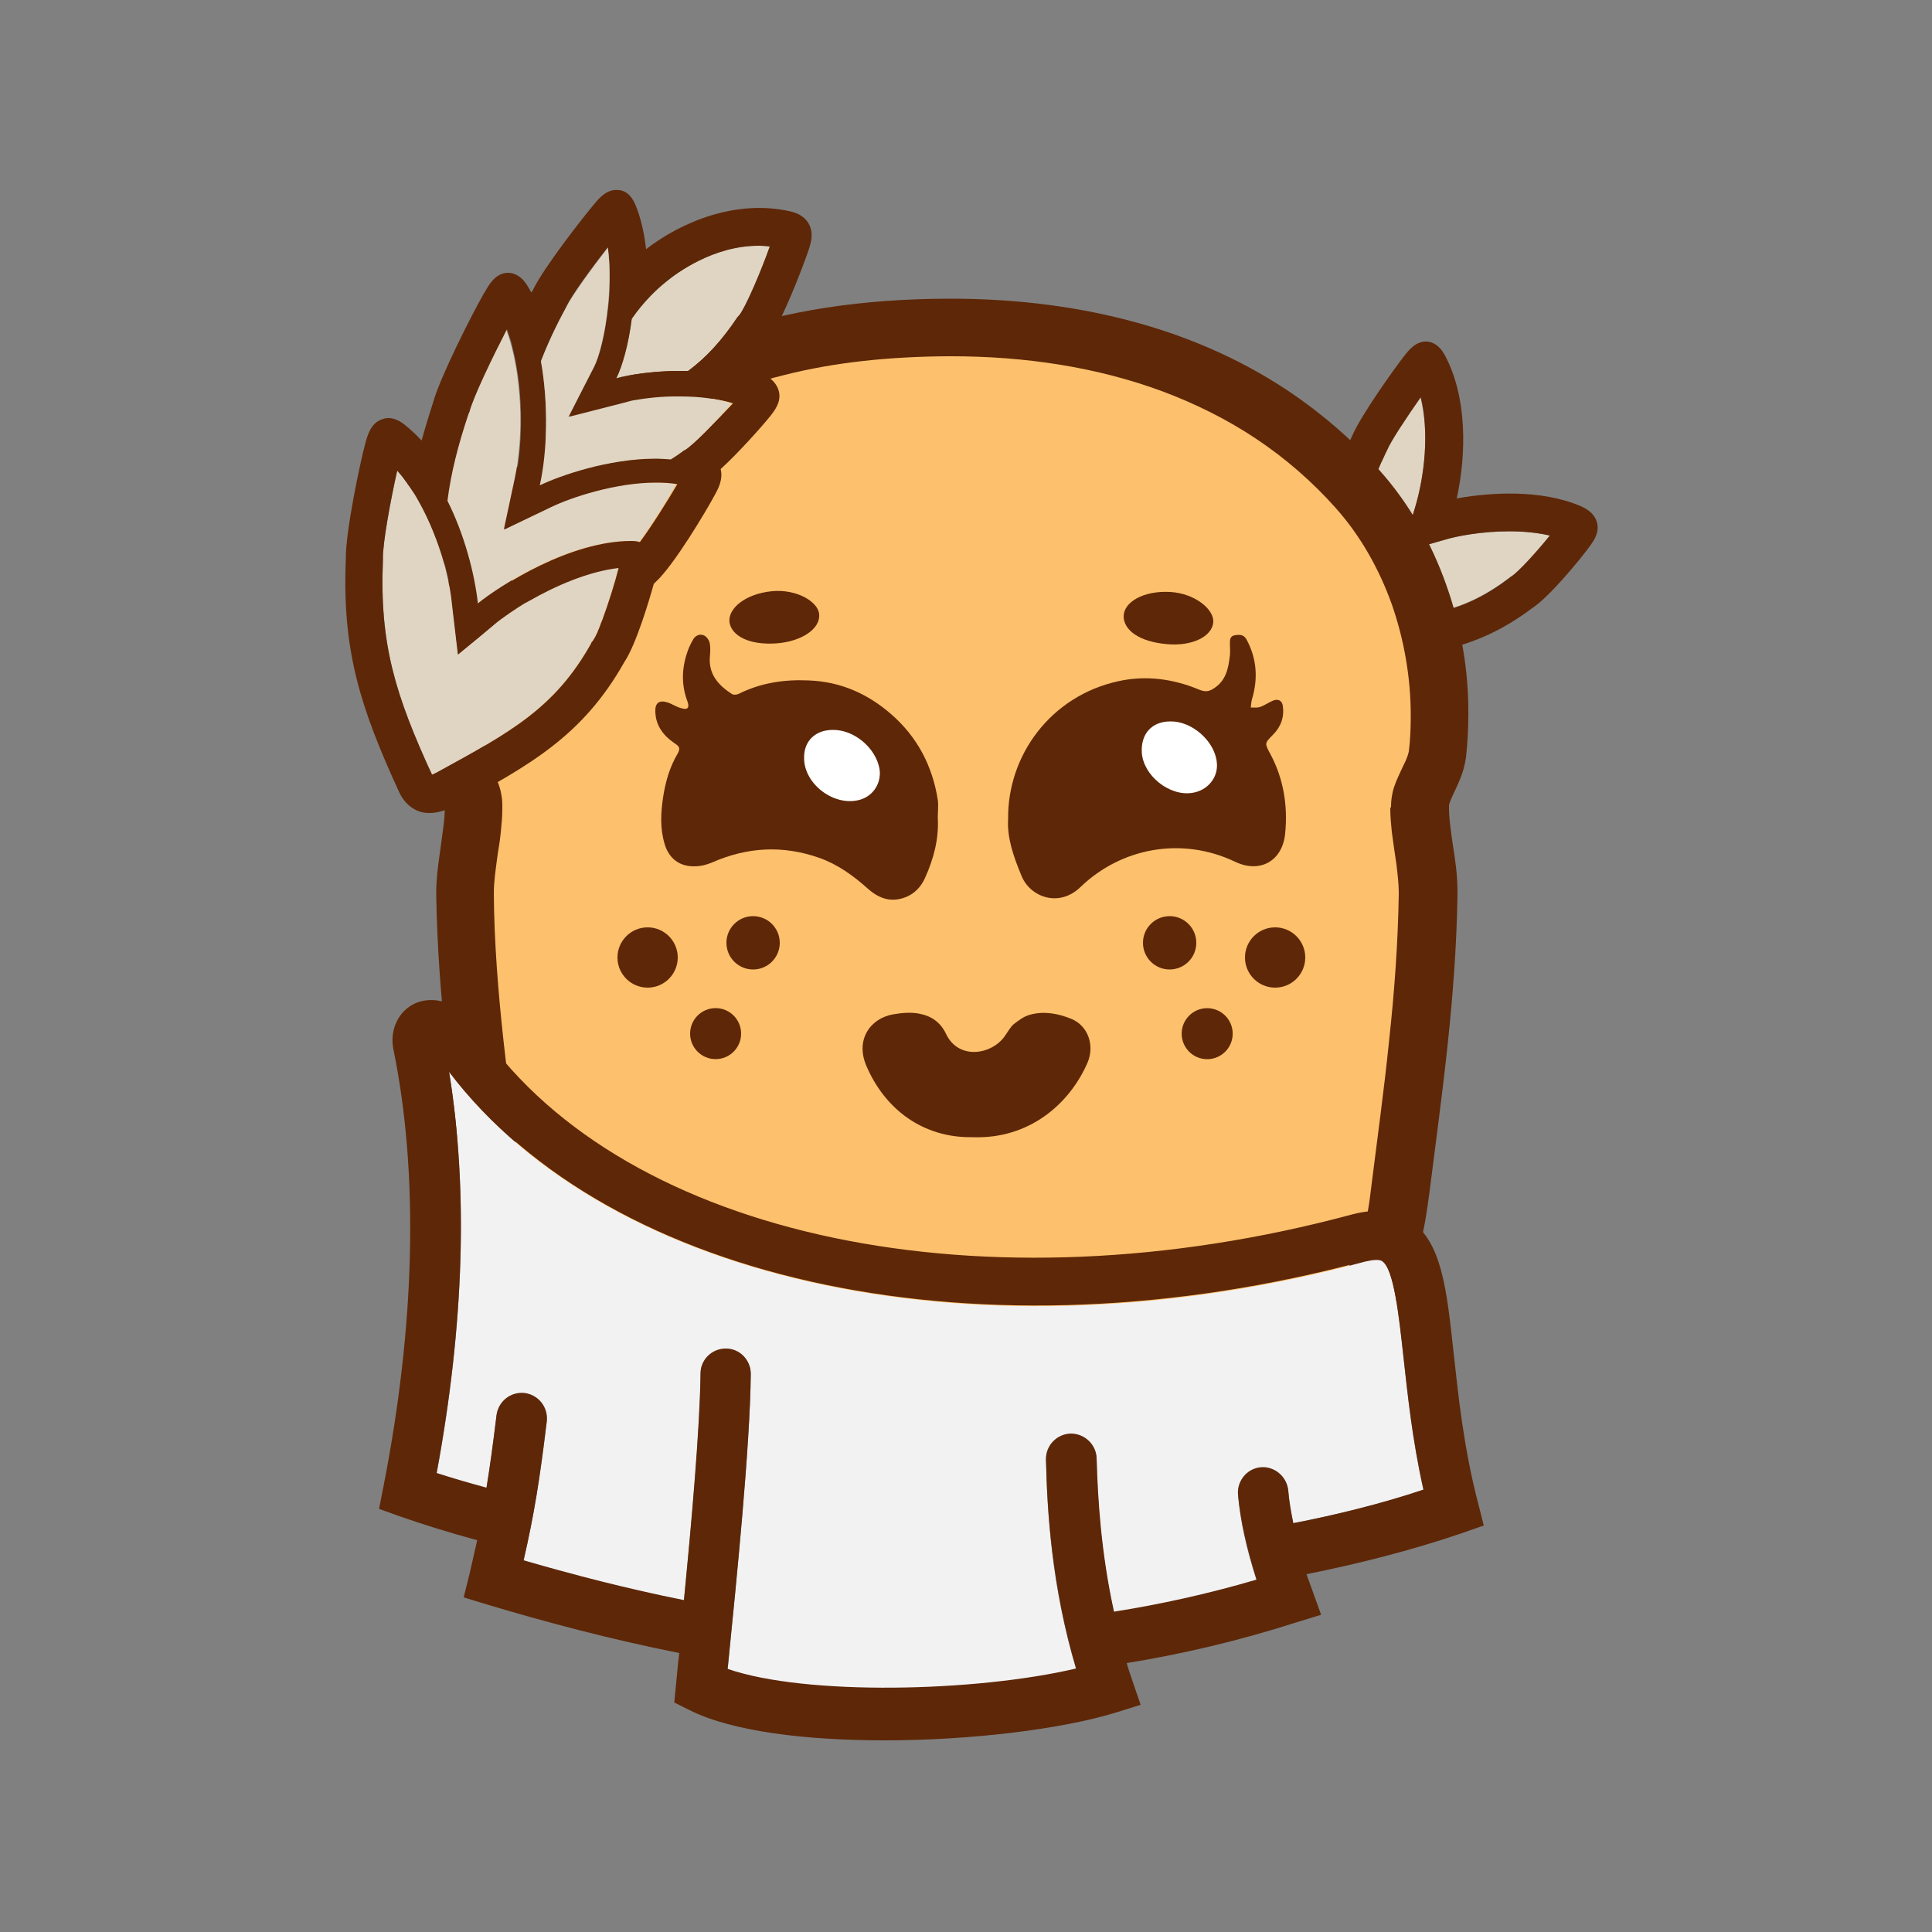 <?xml version="1.0" encoding="utf-8"?>
<!-- Generator: Adobe Illustrator 26.1.0, SVG Export Plug-In . SVG Version: 6.00 Build 0)  -->
<svg version="1.1" id="Layer_1" xmlns="http://www.w3.org/2000/svg" xmlns:xlink="http://www.w3.org/1999/xlink" x="0px" y="0px"
	 viewBox="0 0 500 500" enable-background="new 0 0 500 500" xml:space="preserve">
<rect x="0" y="0" width="500" height="500" fill="#808080" stroke="none"/>
<path fill="#E0D5C3" d="M390.8,149.4l0.3-0.2c1.8-1.1,6.6-6.4,10-10.6c-3-0.7-6.6-1.1-10.5-1.1c-7.3,0-13.7,1.3-16.4,2.1l-11.5,3.3
	l3.5-11.5c2.6-8.4,3.7-19.6,1.4-28.6c-3.5,4.9-7.7,11.3-8.8,13.9l-0.1,0.2l-0.1,0.2c-7.6,15.6-8.8,26.5-8.5,44.4
	c19-1.7,28.6-3,40.4-11.9L390.8,149.4z"/>
<path fill="#5E2707" d="M413.3,135.2c-0.5-1.8-1.9-3.2-4.2-4.2c-10.4-4.5-23.9-3.5-32.1-2c2.5-11.4,2.8-26.3-3.2-37.3
	c-1.4-2.5-3.2-3.2-4.4-3.3c-2.9-0.2-4.7,2.1-5.9,3.6c-2.5,3.2-11.4,15.6-13.6,20.9c-8.6,17.7-9.9,30.4-9.4,50.4
	c0.1,3.1,1.4,4.9,2.5,5.9c1.6,1.4,3.7,2.1,6.5,2.1c0.5,0,1,0,1.6-0.1c17.9-1.6,30.8-2.8,45.4-13.8c4.4-2.8,12.7-12.9,15.2-16.4
	C412.4,140,414,137.8,413.3,135.2z M366.2,131.4l-3.5,11.5l11.5-3.3c2.7-0.8,9.1-2.1,16.4-2.1c3.9,0,7.5,0.4,10.5,1.1
	c-3.4,4.2-8.2,9.5-10,10.6l-0.3,0.2l-0.2,0.2c-11.8,9-21.5,10.2-40.4,11.9c-0.3-17.9,1-28.9,8.5-44.4l0.1-0.2l0.1-0.2
	c1-2.5,5.3-8.9,8.8-13.9C369.9,111.8,368.7,123,366.2,131.4z"/>
<g>
	<polygon fill="#5E2707" points="113,231.7 113,231.7 113,231.7 	"/>
	<path fill="#5E2707" d="M320,355h1v0C320.7,355,320.3,355,320,355L320,355z"/>
	<path fill="#5E2707" d="M359,208.5C359,208.5,359,208.5,359,208.5C359,208.5,359,208.5,359,208.5L359,208.5z"/>
	<path fill="#5E2707" d="M374.3,151.4c-3.8-10.8-9.6-21.1-17.3-29.7c-7.2-8.1-15.2-14.9-23.7-20.6c-12.8-8.5-26.9-14.5-41.7-18.3
		c-14.7-3.8-30.1-5.5-45.5-5.5c-0.4,0-0.8,0-1.1,0c-21,0.1-41.5,2.8-60.5,9.7c-9.5,3.5-18.7,8-27.3,13.7c-8.6,5.7-16.7,12.7-24.1,21
		c-7.7,8.7-13.5,18.9-17.3,29.7c-3.8,10.8-5.8,22.3-5.8,33.7c0,3.7,0.2,7.4,0.6,11.1c0.2,2.1,0.8,3.9,1.4,5.4c0.5,1.1,0.9,2.1,1.3,3
		c0.6,1.3,1.1,2.3,1.4,3c0.1,0.4,0.2,0.6,0.3,0.8c0,0.2,0,0.3,0.1,0.3v0c0,0.1,0,0.3,0,0.4c0,1.4-0.1,2.9-0.3,4.5
		c-0.3,2.4-0.7,5.2-1.1,8.1c-0.4,2.9-0.8,6-0.8,9.4c0,0.2,0,0.3,0,0.5c0.2,13.1,1.2,26.2,2.6,39.3c1.4,13.1,3.1,26.1,4.8,38.8l0,0
		c0.6,4.9,1.6,10.5,3.3,16c0.9,2.8,2,5.5,3.4,8.2c1.4,2.7,3.2,5.2,5.4,7.5c2.5,2.6,5.1,4.8,7.9,6.6c4.2,2.7,8.7,4.5,13.3,5.5
		c4.6,1,9.3,1.4,14.1,1.4c0.3,0,0.6,0,0.9,0c17.5-0.2,35.2-0.2,52.9-0.2c32.7,0,65.6,0.2,98.4,0.2l1.6,0c3.3,0,6.5-0.1,9.7-0.5
		c2.4-0.3,4.8-0.7,7.1-1.3c3.5-0.9,7-2.3,10.3-4.2c3.3-1.9,6.4-4.5,9.2-7.6c2.1-2.3,3.8-4.8,5.2-7.5c2.1-3.9,3.6-8.1,4.6-12.2
		c1.1-4.1,1.7-8.2,2.2-12l0,0.1c1.6-12.8,3.4-25.8,4.8-38.9c1.4-13.1,2.4-26.2,2.6-39.3l0,0c0-0.2,0-0.4,0-0.6
		c0-4.4-0.6-8.5-1.2-12.2c-0.3-1.8-0.5-3.6-0.7-5.2c-0.2-1.6-0.3-3.1-0.3-4.5c0-0.1,0-0.3,0-0.4l0,0l0,0c0,0,0-0.1,0-0.3
		c0.1-0.3,0.2-0.7,0.5-1.4c0.2-0.5,0.5-1.1,0.8-1.8c0.5-1,1.1-2.3,1.7-3.8c0.6-1.5,1.1-3.3,1.4-5.3c0.4-3.7,0.6-7.4,0.6-11.1
		C380.1,173.8,378.2,162.3,374.3,151.4z"/>
</g>
<path fill="#FDC06C" d="M360,208.5L360,208.5C360,208.5,360,208.5,360,208.5c0-1.2,0.2-2.4,0.4-3.4c0.2-1,0.6-2,0.9-2.8
	c0.7-1.7,1.4-3.1,1.9-4.2c0.4-0.8,0.7-1.4,0.9-2c0.3-0.7,0.4-1.2,0.5-1.6c0.4-3.1,0.5-6.2,0.5-9.4c0-9.7-1.7-19.5-4.9-28.7
	c-3.3-9.2-8.1-17.7-14.4-24.8c-6.3-7.1-13.3-13.1-20.8-18.1c-7.5-5-15.6-9-24.1-12.2c-17-6.3-35.6-9.1-54.7-9.1c-0.3,0-0.7,0-1,0
	c-14.8,0.1-29.1,1.5-42.4,4.9c-13.4,3.3-25.8,8.5-37.2,16c-7.6,5-14.6,11.1-21.2,18.4c-6.3,7.1-11.1,15.6-14.4,24.8
	c-3.3,9.2-4.9,19.1-4.9,28.7c0,3.2,0.2,6.3,0.5,9.4c0,0.4,0.2,0.9,0.4,1.6c0.3,0.7,0.7,1.6,1.2,2.7c0.4,0.7,0.7,1.5,1.1,2.4
	c0.5,1.2,1.1,2.6,1.4,4.3c0.2,1,0.3,2,0.3,3.1v0c0,0.2,0,0.4,0,0.7c0,2.1-0.2,4.2-0.4,6.2c-0.2,2-0.5,3.9-0.8,5.7
	c-0.5,3.7-1,7.1-1,10c0,0.1,0,0.2,0,0.3l0,0c0.1,12.4,1.1,25.1,2.5,37.9c1.4,12.8,3.1,25.7,4.7,38.5l0,0c0.4,3.3,1,6.7,1.8,10
	c0.8,3.3,1.9,6.4,3.3,8.9c0.9,1.7,1.9,3.2,3.1,4.4c2.6,2.7,5.1,4.5,7.8,5.8c2.7,1.3,5.7,2.1,9.1,2.6c2.3,0.3,4.8,0.4,7.5,0.4
	c0.3,0,0.5,0,0.8,0c17.6-0.2,35.3-0.2,53-0.2c33.3,0,66.7,0.2,99.9,0.2h0.1c3.2,0,6.2-0.2,8.8-0.5c2.7-0.4,5-0.9,7.2-1.8
	c1.4-0.6,2.8-1.2,4.1-2.1c1.7-1.1,3.4-2.5,5.1-4.3c1.2-1.3,2.2-2.8,3.1-4.5c0.9-1.7,1.7-3.6,2.4-5.7c1.4-4.1,2.2-8.7,2.7-13.2l0,0
	l0,0c1.6-12.8,3.4-25.7,4.7-38.5c1.4-12.8,2.3-25.5,2.5-37.9l0,0c0-0.1,0-0.2,0-0.4c0-2.2-0.3-4.7-0.6-7.3c-0.4-2.6-0.8-5.4-1.2-8.4
	c-0.2-2-0.4-4-0.4-6.2C360,209,360,208.7,360,208.5C360,208.5,360,208.5,360,208.5z"/>
<path fill="#5E2707" d="M242.7,211.7c0.3,5.5-1.1,10.6-3.3,15.5c-1,2.2-2.5,3.9-4.8,4.9c-3.9,1.6-7.1,0.5-10.1-2.2
	c-3.7-3.3-7.7-6.2-12.5-7.9c-9.4-3.3-18.6-2.8-27.7,1.2c-1.4,0.6-3,1-4.5,1c-3.9,0.1-6.7-2-7.8-5.8c-1.2-4-1-8-0.4-12
	c0.6-4,1.7-7.9,3.8-11.4c0.8-1.5,0.3-1.9-0.9-2.7c-2.8-1.9-4.8-4.5-4.9-8.1c-0.1-2.3,1-3.1,3.2-2.4c1.2,0.4,2.3,1.2,3.6,1.5
	c1.6,0.5,2.1-0.2,1.5-1.8c-1.8-4.8-1.4-9.5,0.5-14.1c0.3-0.7,0.7-1.4,1.1-2.1c0.7-1,1.8-1.3,2.8-0.8c0.7,0.4,1.3,1.3,1.4,2.1
	c0.2,1.1,0.1,2.3,0,3.5c-0.3,4.5,2.3,7.3,5.7,9.5c0.4,0.3,1.3,0.2,1.7,0c5.8-2.9,11.9-3.8,18.2-3.5c8.2,0.3,15.2,3.4,21.3,8.7
	c6.8,5.9,10.7,13.4,12.1,22.2C242.9,208.5,242.7,210.1,242.7,211.7z"/>
<path fill="#5E2707" d="M260.9,212c-0.2-16.6,11.1-31.9,28.5-35.7c7.2-1.6,14.3-0.6,21,2.2c1.3,0.5,2.2,0.6,3.5-0.2
	c3.4-2,4-5.3,4.4-8.7c0.1-1,0-2.1,0-3.1c0-0.9,0-1.9,1.3-2.1c1.2-0.2,2.3-0.2,3,1.1c2.7,5,3,10.2,1.4,15.5c-0.2,0.7-0.2,1.4-0.3,2.1
	c0.8,0,1.6,0.1,2.3-0.1c1.2-0.4,2.3-1.2,3.5-1.7c1.3-0.5,2.3,0,2.5,1.4c0.4,2.9-0.5,5.4-2.6,7.5c-2.2,2.2-2.1,2.2-0.6,5
	c3.4,6.4,4.5,13.3,3.8,20.5c-0.7,7.2-6.6,10.4-13,7.3c-13.9-6.6-29.5-3.5-39.9,6.5c-5.6,5.5-13.2,2.7-15.4-3
	C262.3,221.7,260.6,216.8,260.9,212z"/>
<path fill="#5E2707" d="M251.6,294.3c-12.7,0.2-22.6-7.2-27.4-18.5c-2.9-6.8,1.1-12.3,7-13.3c2.3-0.4,4.8-0.6,7-0.1
	c2.9,0.6,5.2,2.2,6.6,5.1c3.2,6.9,11.8,5.5,15.2,0.7c0.8-1.1,1.4-2.3,2.3-3.1c1.3-1,2.7-2.1,4.3-2.5c3.6-1,7.3-0.3,10.7,1.1
	c4.3,1.8,6,6.8,4.2,11.2C276.9,285.6,266.4,294.9,251.6,294.3z"/>
<path fill="#5E2707" d="M212,159c0.3,3.8-4.6,7-11,7.5c-7.1,0.5-11.6-1.9-12.2-5.4c-0.5-3.5,3.9-7.4,11-8.1
	C206.3,152.4,211.8,155.8,212,159z"/>
<path fill="#5E2707" d="M314,161c-0.3,3.8-5.6,6.3-12,5.7c-7.1-0.6-11.2-3.6-11.2-7.2c0-3.6,5-6.7,12.1-6.3
	C309.3,153.6,314.2,157.7,314,161z"/>
<path fill="#FFFFFF" d="M208.1,196.2c-0.1-4.4,2.9-7.3,7.4-7.3c5.5-0.1,11.1,4.6,12.1,10c0.6,3.5-1.4,6.9-4.8,8
	C216.2,209,208.1,203.1,208.1,196.2z"/>
<path fill="#FFFFFF" d="M302.9,186.7c5.5-0.1,11.4,5,12,10.5c0.5,3.9-2.3,7.4-6.4,8c-5.9,0.9-12.6-4.5-13-10.4
	C295.2,189.9,298.1,186.7,302.9,186.7z"/>
<circle fill="#5E2707" cx="167.6" cy="247.8" r="7.8"/>
<circle fill="#5E2707" cx="194.9" cy="244" r="6.9"/>
<circle fill="#5E2707" cx="185.2" cy="267.5" r="6.6"/>
<circle fill="#5E2707" cx="330" cy="247.8" r="7.8"/>
<circle fill="#5E2707" cx="302.7" cy="244" r="6.9"/>
<ellipse transform="matrix(1 -1.063672e-02 1.063672e-02 1 -2.828 3.338)" fill="#5E2707" cx="312.4" cy="267.5" rx="6.6" ry="6.6"/>
<path fill="#E0D5C3" d="M196.3,63.6c-11.7,0-21.3,7.1-23.9,9.3c-2.3,1.9-5.8,5.1-8.9,9.6c-0.9,6.5-2.4,12.2-4,15.4
	C162.7,97,169,96,176,96c0.7,0,1.4,0,2.1,0c4.7-3.5,8.8-7.8,12.8-14l0.2-0.2l0.2-0.2c1.7-2.1,5.8-11.8,8-17.9
	C198.3,63.6,197.3,63.6,196.3,63.6z"/>
<path fill="#E0D5C3" d="M131.5,158.9c-0.4,0.3-0.9,0.6-1.3,0.9c-0.2,0.1-0.3,0.3-0.5,0.4c-0.3,0.2-0.5,0.4-0.8,0.6
	c-0.4,0.3-0.8,0.6-1.1,0.9l-3.7,3.1l0,0l-5.6,4.6l-1.4-11.9c-0.1-0.8-0.2-1.7-0.3-2.6c0-0.3-0.1-0.5-0.1-0.8
	c-0.1-0.6-0.2-1.2-0.3-1.9c-0.1-0.3-0.1-0.6-0.2-0.9c-0.1-0.6-0.3-1.3-0.4-2c-0.1-0.3-0.1-0.5-0.2-0.8c-2.3-9.6-6.6-19.7-12.8-26.7
	c-1.7,7.5-3.8,19-3.7,22.8l0,0.2l0,0.2c-0.9,21.7,3.2,34.8,12.7,55.5c0.3-0.1,0.7-0.3,1.3-0.6c19-10.4,30.4-16.6,39.9-33.4l0.1-0.3
	l0.2-0.2c1.7-2.5,5.1-12.5,6.8-19.1c-10.3,1.1-21.7,7.2-28.5,11.8C131.6,158.8,131.6,158.8,131.5,158.9z"/>
<path fill="#E0D5C3" d="M142.5,131.2l-12.1,5.8l2.8-13.1c2.4-11.2,2-27.2-2.2-38.7c-3.7,7.1-8.7,17.5-9.7,21.4l-0.1,0.2l-0.1,0.2
	c-2.8,8.3-4.5,15.5-5.5,22.6c4.4,8.8,6.9,18.7,7.9,26.7c6-4.9,23.9-16.3,39.7-16.3c0,0,0,0,0,0c0.9,0,1.6,0.1,2.2,0.3
	c2.9-3.9,7-10.4,9.6-15c-1.7-0.3-3.6-0.4-5.6-0.4C159.2,124.9,147.7,128.6,142.5,131.2z"/>
<path fill="#5E2707" d="M209.3,64.6c0.5-1.6,1.4-4.2,0-6.7c-0.9-1.6-2.5-2.7-4.8-3.2c-14.1-3.2-28.3,2.8-37.3,9.8
	c-0.5-4.4-1.4-8.3-2.8-11.6c-1.2-2.8-2.9-3.6-4.2-3.7c-3-0.4-5,1.9-6.4,3.6c-2.9,3.4-13.1,16.5-15.8,22.1c-0.2,0.3-0.3,0.6-0.5,0.8
	c-0.4-0.7-0.7-1.3-1.1-1.9c-1.7-2.7-3.7-3.2-5-3.2c-3.2,0.1-4.9,3.1-6,5.1l-0.1,0.1c-3.2,5.6-11.4,21.8-13.2,28.3
	c-1.1,3.4-2.1,6.7-3,9.9c-1.4-1.5-2.9-2.9-4.4-4.1c-2-1.6-4-2.1-5.8-1.4c-3,1-3.8,4.2-4.4,6.4c-1.3,4.8-5.1,22.8-5,29.7
	c-1,23.7,3.7,38.4,13.8,60.4c1.5,3.2,3.6,4.4,5.2,5c0.8,0.3,1.7,0.4,2.7,0.4c2.1,0,4.3-0.7,6.8-2c19.1-10.4,32.8-17.9,43.6-37.1
	c3.1-4.6,6.6-16.6,7.6-20.2c0.2-0.2,0.4-0.4,0.5-0.5c4.6-4.2,13-18.2,15.5-22.9c0.6-1.1,2-3.7,1.3-6.3c4.6-4.2,10.5-10.8,13-13.9
	c0.9-1.2,2.7-3.4,2.1-6.1c-0.4-1.8-1.7-3.4-4-4.5c-1.3-0.7-2.7-1.3-4.3-1.8c2-2.3,3.9-4.8,5.8-7.7C202.4,83.2,207.7,69.3,209.3,64.6
	z M155.9,160.4C155.9,160.4,155.9,160.4,155.9,160.4c-0.2,0.4-0.3,0.8-0.5,1.2c0,0,0,0.1,0,0.1c-0.1,0.3-0.3,0.7-0.4,1
	c0,0.1,0,0.1-0.1,0.2c-0.1,0.3-0.2,0.5-0.3,0.8c0,0.1-0.1,0.1-0.1,0.2c-0.1,0.2-0.2,0.4-0.3,0.6c0,0.1-0.1,0.2-0.1,0.2
	c-0.1,0.2-0.2,0.4-0.3,0.5c0,0.1-0.1,0.1-0.1,0.2c-0.1,0.2-0.2,0.4-0.4,0.6l-0.2,0.2l-0.1,0.3c-9.4,16.8-20.9,23-39.9,33.4
	c-0.5,0.3-1,0.5-1.3,0.6c-9.5-20.7-13.6-33.8-12.7-55.5l0-0.2l0-0.2c-0.1-3.9,2-15.3,3.7-22.8c0.7,0.8,1.4,1.6,2,2.5
	c0.2,0.3,0.5,0.6,0.7,1c0.4,0.5,0.8,1.1,1.2,1.7c0.3,0.4,0.5,0.8,0.8,1.2c0.3,0.5,0.6,1.1,0.9,1.6c2.8,5,5,10.6,6.6,16.1
	c0,0,0-0.1,0-0.1c0.3,0.9,0.5,1.8,0.7,2.7c0,0,0,0,0,0c0,0,0,0,0,0c0.3,1.2,0.5,2.4,0.8,3.6v0c0.1,0.6,0.2,1.3,0.3,1.9c0,0,0,0,0,0
	c0,0.3,0.1,0.5,0.1,0.8c0,0,0,0,0,0c0.1,0.9,0.3,1.7,0.3,2.6l1.4,11.9l5.6-4.6l3.7-3.1c0.7-0.5,1.5-1.2,2.4-1.8h0
	c0.4-0.3,0.8-0.6,1.3-0.9c0,0,0,0,0,0c0,0,0.1-0.1,0.1-0.1c0.5-0.3,1-0.7,1.5-1c0.1-0.1,0.2-0.1,0.3-0.2c0.4-0.3,0.9-0.6,1.4-0.9
	c0.1-0.1,0.2-0.1,0.3-0.2c0.5-0.3,1-0.6,1.6-0.9c0.1,0,0.1-0.1,0.2-0.1c6.6-3.8,15.2-7.6,23.1-8.5
	C159.1,151,157.4,156.3,155.9,160.4z M165.6,140.3c-0.6-0.2-1.3-0.3-2.2-0.3c0,0,0,0,0,0c-15.8,0-33.7,11.4-39.7,16.3
	c-0.9-8-3.5-17.9-7.9-26.7c0.9-7.1,2.7-14.3,5.5-22.6l0.1-0.2l0.1-0.2c1-3.9,6-14.2,9.7-21.4c0.4,1.1,0.7,2.2,1.1,3.3
	c0,0.2,0.1,0.3,0.1,0.5c3,11,3.1,24.9,1,34.9l-2.8,13.1l12.1-5.8c5.2-2.5,16.7-6.3,27-6.3c2,0,3.9,0.1,5.6,0.4
	C172.6,129.9,168.5,136.4,165.6,140.3z M177.2,116.4l-0.3,0.1l-0.2,0.2c-1,0.7-2.1,1.4-3.1,2.1c-1.3-0.1-2.7-0.2-4-0.2
	c-12,0-24.6,4.4-29.9,6.9c1.9-8.6,2.3-20.8,0.3-32.1c1.7-4.4,3.8-8.9,6.5-13.9l0.1-0.2l0.1-0.2c1.3-2.8,6.4-9.8,10.6-15.1
	c0.2,1.2,0.3,2.4,0.4,3.7c0,0.1,0,0.2,0,0.3c0.1,1.2,0.1,2.5,0.1,3.8c0,0.1,0,0.2,0,0.4c0,1.3-0.1,2.6-0.1,3.9c0,0.1,0,0.1,0,0.2
	c-0.1,1.3-0.2,2.6-0.4,3.9c0,0,0,0,0,0v0c-0.7,6.3-2.1,11.9-3.5,14.7l-3,5.8l0,0l-3.6,7.1l14.1-3.6c0.5-0.1,1.2-0.3,2-0.4
	c0,0,0,0,0,0c0.2,0,0.4-0.1,0.7-0.1c0,0,0.1,0,0.1,0c3-0.5,7.3-1.1,12.1-1.1c1.4,0,2.8,0.1,4.1,0.1c0.9,0.1,1.9,0.2,2.8,0.3
	c0.4,0.1,0.8,0.1,1.2,0.2c0.6,0.1,1.2,0.2,1.8,0.3c0.3,0.1,0.6,0.1,1,0.2c0.9,0.2,1.8,0.4,2.6,0.7
	C185.4,108.9,179.3,115.2,177.2,116.4z M191.3,81.6l-0.2,0.2l-0.2,0.2c-4.1,6.1-8.1,10.5-12.8,14c-0.7,0-1.4,0-2.1,0
	c-7,0-13.3,1-16.5,1.9c1.6-3.2,3.2-8.9,4-15.4c3.1-4.5,6.6-7.8,8.9-9.6c2.7-2.2,12.2-9.3,23.9-9.3c1,0,2,0.1,2.9,0.2
	C197.1,69.8,193,79.5,191.3,81.6z"/>
<path fill="#E0D5C3" d="M163.9,103.6L163.9,103.6C163.9,103.6,163.9,103.6,163.9,103.6c-0.3,0.1-0.6,0.1-0.8,0.2
	c-0.1,0-0.3,0.1-0.4,0.1c-0.3,0.1-0.5,0.1-0.7,0.2c-0.3,0.1-0.6,0.1-0.8,0.2l-14.1,3.6l6.6-12.9c2.6-5.2,5.1-19.8,3.6-30.9
	c-4.1,5.3-9.2,12.3-10.6,15.1l-0.1,0.2l-0.1,0.2c-2.7,4.9-4.8,9.5-6.5,13.9c2,11.3,1.6,23.5-0.3,32.1c5.2-2.5,17.8-6.9,29.9-6.9
	c1.4,0,2.7,0.1,4,0.2c1-0.6,2-1.3,3.1-2.1l0.2-0.2l0.3-0.1c2.2-1.3,8.2-7.5,12.2-12.1c-3.7-1.2-8.3-1.8-13.4-1.8
	C171.2,102.5,166.9,103.1,163.9,103.6z"/>
<path fill="#F2F2F3" d="M333.4,385.8c0.2,2.7,0.7,5.4,1.3,8.4c11.3-2.2,22.6-5,33.7-8.5c-2.9-12.9-4.1-24.7-5.2-34.5
	c-1.1-10.6-2.4-22.7-5.5-24.8c-0.7-0.5-2.3-0.4-4.4,0.1c-98.4,26.5-195.1,6.2-237.1-49.1c5,30.7,3.9,65.7-3.2,104
	c3.8,1.2,8.1,2.5,12.9,3.8c0.9-5.6,1.7-11.4,2.6-18.8c0.4-3.6,3.7-6.1,7.3-5.7c3.6,0.4,6.1,3.7,5.7,7.3c-1.8,14.9-3.3,23.9-6,36
	c13.2,3.8,27,7.4,41.5,10.3c2-20.5,4.2-44.4,4.3-58.7c0-3.6,3-6.4,6.5-6.4c0,0,0.1,0,0.1,0c3.6,0,6.5,3,6.4,6.6
	c-0.2,18.7-3.7,52.8-5.9,75.4l-0.1,0.9c20.2,7,64.3,5.9,90.2-0.1c-6.4-21.3-7.5-40.9-7.8-54.1c-0.1-3.6,2.8-6.6,6.4-6.7
	c3.5-0.1,6.6,2.8,6.7,6.4c0.2,10.2,1,24.2,4.5,39.7v0c12-1.9,24.2-4.6,36.9-8.3c-2.7-8.3-4.2-15.4-4.8-22c-0.4-3.9,2.8-7.3,6.8-7.1
	C330.4,379.9,333.1,382.5,333.4,385.8z"/>
<path fill="#5E2707" d="M384,394.8l-1.5-5.9c-3.7-14.2-5.1-27.8-6.3-38.7c-1.8-16.7-3.1-28.7-11.1-34.2c-4-2.8-9.1-3.3-15.2-1.7
	c-95,25.6-187.7,6.2-225.2-47.1c-7.5-10.6-15-8.5-17.1-7.6c-4.4,1.9-6.8,6.8-5.8,11.9c6.6,32.1,5.7,71.3-2.6,113.4l-1.1,5.6l5.3,1.9
	c6,2.1,12.7,4.2,20.1,6.2l0,0c-0.6,2.8-1.3,5.6-2,8.8l-1.5,6l5.9,1.8c15.7,4.7,32.3,9.1,49.9,12.6l0,0c-0.1,0.8-0.2,1.7-0.3,2.5
	l-1,10.3l4,2c11.2,5.6,30.5,7.8,50.4,7.8c22.5,0,45.9-2.9,59.9-7.2l6.4-2l-2.2-6.4c-0.5-1.5-1-2.9-1.4-4.4l0,0
	c14.2-2.3,28.8-5.7,43.8-10.5l6.5-2l-2.3-6.4c-0.5-1.4-1-2.8-1.5-4.1c13.5-2.7,26.9-6.1,39.9-10.5L384,394.8z M334.7,394.2
	c-0.6-3-1.1-5.8-1.3-8.4c-0.3-3.3-3-5.9-6.2-6.1c-4-0.2-7.1,3.2-6.8,7.1c0.6,6.6,2.2,13.7,4.8,22c-12.6,3.7-24.9,6.4-36.9,8.3v0
	c-3.4-15.5-4.2-29.6-4.5-39.7c-0.1-3.6-3.1-6.4-6.7-6.4c-3.6,0.1-6.5,3.1-6.4,6.7c0.3,13.3,1.5,32.8,7.8,54.1
	c-25.9,6.1-70,7.1-90.2,0.1l0.1-0.9c2.3-22.6,5.7-56.7,5.9-75.4c0-3.6-2.8-6.6-6.4-6.6c0,0-0.1,0-0.1,0c-3.6,0-6.5,2.9-6.5,6.4
	c-0.2,14.3-2.3,38.2-4.3,58.7c-14.5-2.9-28.4-6.5-41.5-10.3c2.8-12,4.2-21.1,6-36c0.4-3.6-2.1-6.8-5.7-7.3c-3.6-0.4-6.8,2.1-7.3,5.7
	c-0.9,7.4-1.7,13.3-2.6,18.8c-4.8-1.3-9.2-2.6-12.9-3.8c7.1-38.4,8.2-73.3,3.2-104c42,55.4,138.6,75.6,237.1,49.1
	c2.1-0.6,3.7-0.6,4.4-0.1c3,2.1,4.3,14.2,5.5,24.8c1.1,9.8,2.3,21.7,5.2,34.5C357.3,389.2,346,392,334.7,394.2z"/>
</svg>
